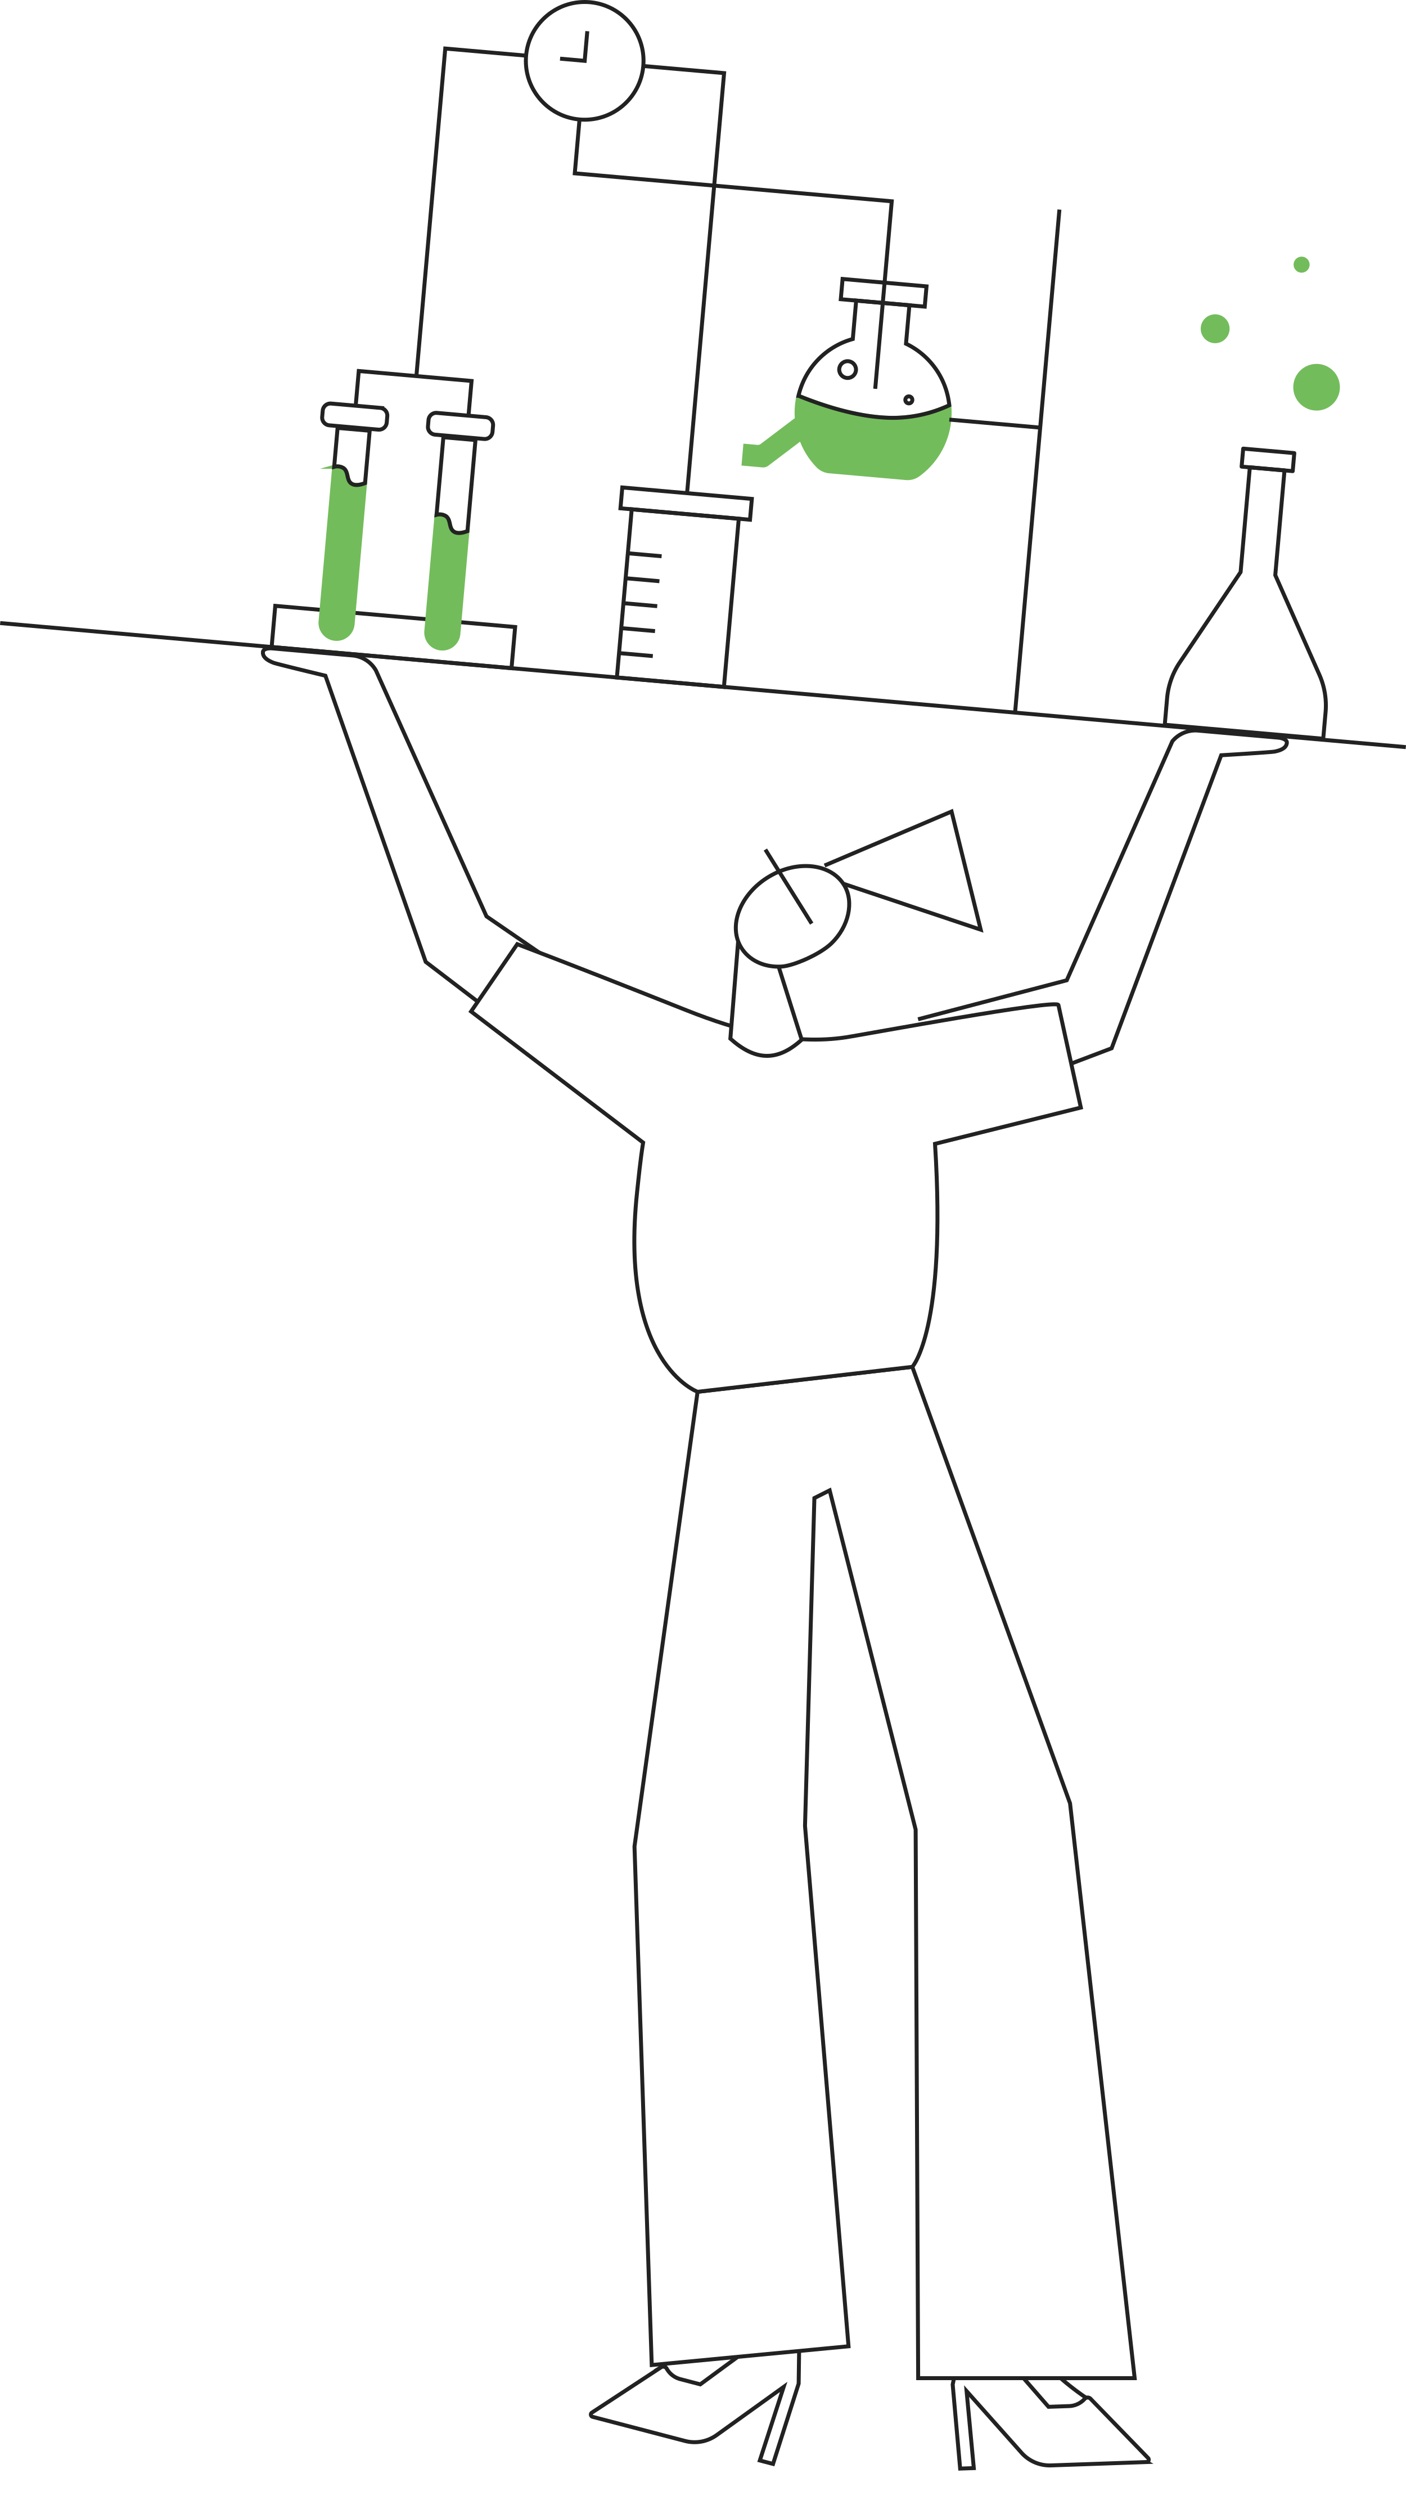 <svg xmlns="http://www.w3.org/2000/svg" xmlns:xlink="http://www.w3.org/1999/xlink" width="356.088" height="632.902" viewBox="0 0 356.088 632.902">
  <defs>
    <filter id="Path_474" x="237.778" y="573.139" width="45.746" height="49.816" filterUnits="userSpaceOnUse">
      <feOffset dx="5" dy="5" input="SourceAlpha"/>
      <feGaussianBlur stdDeviation="2.5" result="blur"/>
      <feFlood flood-opacity="0.078"/>
      <feComposite operator="in" in2="blur"/>
      <feComposite in="SourceGraphic"/>
    </filter>
    <filter id="Path_475" x="233.276" y="579.985" width="65.672" height="52.916" filterUnits="userSpaceOnUse">
      <feOffset dx="5" dy="5" input="SourceAlpha"/>
      <feGaussianBlur stdDeviation="2.5" result="blur-2"/>
      <feFlood flood-opacity="0.078"/>
      <feComposite operator="in" in2="blur-2"/>
      <feComposite in="SourceGraphic"/>
    </filter>
    <filter id="Path_476" x="157.621" y="566.761" width="46.211" height="50.02" filterUnits="userSpaceOnUse">
      <feOffset dx="5" dy="5" input="SourceAlpha"/>
      <feGaussianBlur stdDeviation="2.5" result="blur-3"/>
      <feFlood flood-opacity="0.078"/>
      <feComposite operator="in" in2="blur-3"/>
      <feComposite in="SourceGraphic"/>
    </filter>
    <filter id="Path_477" x="141.644" y="578.99" width="68.828" height="52.823" filterUnits="userSpaceOnUse">
      <feOffset dx="5" dy="5" input="SourceAlpha"/>
      <feGaussianBlur stdDeviation="2.5" result="blur-4"/>
      <feFlood flood-opacity="0.078"/>
      <feComposite operator="in" in2="blur-4"/>
      <feComposite in="SourceGraphic"/>
    </filter>
    <filter id="Broek" x="152.694" y="337.953" width="142.741" height="272.046" filterUnits="userSpaceOnUse">
      <feOffset dx="5" dy="5" input="SourceAlpha"/>
      <feGaussianBlur stdDeviation="2.5" result="blur-5"/>
      <feFlood flood-opacity="0.078"/>
      <feComposite operator="in" in2="blur-5"/>
      <feComposite in="SourceGraphic"/>
    </filter>
    <filter id="Path_478" x="111.123" y="230.888" width="170.704" height="129.43" filterUnits="userSpaceOnUse">
      <feOffset dx="5" dy="5" input="SourceAlpha"/>
      <feGaussianBlur stdDeviation="2.5" result="blur-6"/>
      <feFlood flood-opacity="0.078"/>
      <feComposite operator="in" in2="blur-6"/>
      <feComposite in="SourceGraphic"/>
    </filter>
    <filter id="Hoofd" x="178.315" y="211.2" width="44.786" height="41.495" filterUnits="userSpaceOnUse">
      <feOffset dx="5" dy="5" input="SourceAlpha"/>
      <feGaussianBlur stdDeviation="2.5" result="blur-7"/>
      <feFlood flood-opacity="0.078"/>
      <feComposite operator="in" in2="blur-7"/>
      <feComposite in="SourceGraphic"/>
    </filter>
  </defs>
  <g id="_3_chapter_character._2" data-name="3 chapter character. 2" transform="translate(-118.155 -87.096)">
    <g id="Layer_1" data-name="Layer 1" transform="translate(118.199 87.596)">
      <g id="Group_618" data-name="Group 618">
        <line id="Line_56" data-name="Line 56" x2="356" y2="31.399" transform="translate(0 157.221)" fill="none" stroke="#222" stroke-miterlimit="10" stroke-width="1"/>
        <rect id="Rectangle_972" data-name="Rectangle 972" width="60.986" height="10.459" transform="translate(69.673 152.866) rotate(5.04)" fill="none" stroke="#222" stroke-miterlimit="10" stroke-width="1"/>
        <path id="Path_460" data-name="Path 460" d="M229.516,236.793l-3.153,35.751a4.079,4.079,0,0,1-8.126-.717l3.454-39.165a2.985,2.985,0,0,1,2.4.348c1.273.951.679,2.933,1.906,3.843C226.643,237.341,227.73,237.462,229.516,236.793Z" transform="translate(-137.101 -114.994)" fill="#73bc5b" stroke="#73bc5b" stroke-miterlimit="10" stroke-width="1"/>
        <path id="Path_461" data-name="Path 461" d="M231.495,221.252l-1.17,13.267c-1.786.669-2.873.548-3.521.06-1.227-.911-.633-2.893-1.906-3.843a2.985,2.985,0,0,0-2.4-.348l.869-9.852Z" transform="translate(-137.91 -112.719)" fill="none" stroke="#222" stroke-miterlimit="10" stroke-width="1"/>
        <path id="Path_462" data-name="Path 462" d="M235.241,216.161l-.14,1.592a1.976,1.976,0,0,1-2.144,1.784l-12.4-1.093a1.975,1.975,0,0,1-1.8-2.132l.14-1.592a1.967,1.967,0,0,1,2.144-1.783l12.4,1.093A1.967,1.967,0,0,1,235.241,216.161Z" transform="translate(-137.202 -111.282)" fill="none" stroke="#222" stroke-miterlimit="10" stroke-width="1"/>
        <path id="Path_463" data-name="Path 463" d="M261.686,251.779l-2.29,25.959a4.079,4.079,0,1,1-8.126-.717l2.59-29.373a2.985,2.985,0,0,1,2.4.348c1.273.951.679,2.933,1.906,3.843C258.814,252.327,259.9,252.448,261.686,251.779Z" transform="translate(-143.344 -117.826)" fill="#73bc5b" stroke="#73bc5b" stroke-miterlimit="10" stroke-width="1"/>
        <path id="Path_464" data-name="Path 464" d="M264.328,224.165l-2.034,23.058c-1.786.669-2.873.548-3.521.06-1.227-.91-.633-2.893-1.906-3.843a2.984,2.984,0,0,0-2.4-.348l1.732-19.644Z" transform="translate(-143.952 -113.27)" fill="none" stroke="#222" stroke-miterlimit="10" stroke-width="1"/>
        <path id="Path_465" data-name="Path 465" d="M268.274,219.075l-.14,1.591a1.974,1.974,0,0,1-2.143,1.785l-12.4-1.094a1.974,1.974,0,0,1-1.8-2.132l.14-1.591a1.967,1.967,0,0,1,2.144-1.784l12.4,1.094A1.965,1.965,0,0,1,268.274,219.075Z" transform="translate(-143.445 -111.832)" fill="none" stroke="#222" stroke-miterlimit="10" stroke-width="1"/>
        <circle id="Ellipse_12" data-name="Ellipse 12" cx="14.901" cy="14.901" r="14.901" transform="translate(133.135)" fill="none" stroke="#222" stroke-miterlimit="10" stroke-width="1"/>
        <circle id="Ellipse_13" data-name="Ellipse 13" cx="5.407" cy="5.407" r="5.407" transform="translate(327.989 92.114)" fill="#73bc5b" stroke="#73bc5b" stroke-miterlimit="10" stroke-width="1"/>
        <circle id="Ellipse_14" data-name="Ellipse 14" cx="2.126" cy="2.126" r="2.126" transform="translate(212.498 90.927)" fill="none" stroke="#222" stroke-miterlimit="10" stroke-width="1"/>
        <rect id="Rectangle_973" data-name="Rectangle 973" width="27.215" height="42.741" transform="translate(159.947 128.421) rotate(5.04)" fill="none" stroke="#222" stroke-miterlimit="10" stroke-width="1"/>
        <rect id="Rectangle_974" data-name="Rectangle 974" width="32.935" height="5.294" transform="translate(157.562 122.896) rotate(5.04)" fill="none" stroke="#222" stroke-miterlimit="10" stroke-width="1"/>
        <line id="Line_57" data-name="Line 57" x2="8.41" y2="0.742" transform="translate(159.111 139.565)" fill="none" stroke="#222" stroke-miterlimit="10" stroke-width="1"/>
        <line id="Line_58" data-name="Line 58" x2="8.41" y2="0.742" transform="translate(158.554 145.882)" fill="none" stroke="#222" stroke-miterlimit="10" stroke-width="1"/>
        <line id="Line_59" data-name="Line 59" x2="8.41" y2="0.742" transform="translate(157.997 152.199)" fill="none" stroke="#222" stroke-miterlimit="10" stroke-width="1"/>
        <line id="Line_60" data-name="Line 60" x2="8.41" y2="0.742" transform="translate(157.44 158.516)" fill="none" stroke="#222" stroke-miterlimit="10" stroke-width="1"/>
        <line id="Line_61" data-name="Line 61" x2="8.41" y2="0.742" transform="translate(156.883 164.833)" fill="none" stroke="#222" stroke-miterlimit="10" stroke-width="1"/>
        <path id="Path_466" data-name="Path 466" d="M229.222,211.565,230,202.78l14.283,1.26,14.283,1.26-.775,8.785" transform="translate(-139.181 -109.364)" fill="none" stroke="#222" stroke-miterlimit="10" stroke-width="1"/>
        <path id="Path_467" data-name="Path 467" d="M248.173,185.047l7.313-82.919,20.464,1.8" transform="translate(-142.762 -90.342)" fill="none" stroke="#222" stroke-miterlimit="10" stroke-width="1"/>
        <path id="Path_468" data-name="Path 468" d="M319.033,107.583l20.464,1.8L330.119,215.72" transform="translate(-156.153 -91.373)" fill="none" stroke="#222" stroke-miterlimit="10" stroke-width="1"/>
        <path id="Path_469" data-name="Path 469" d="M402.461,216.547a19.287,19.287,0,0,1-7.9,13.956,4.547,4.547,0,0,1-3.059.84l-19.447-1.715a4.6,4.6,0,0,1-2.9-1.39,19.1,19.1,0,0,1-4.263-6.914l-8.551,6.474a1.682,1.682,0,0,1-1.178.34l-4.8-.423.4-4.541,3.06.27A1.728,1.728,0,0,0,355,223.1l8.843-6.694a19.007,19.007,0,0,1,.421-5.9c6.238,2.548,14.812,5.327,22.944,5.576a33.762,33.762,0,0,0,15.241-3.17A19.349,19.349,0,0,1,402.461,216.547Z" transform="translate(-162.074 -110.825)" fill="#73bc5b" stroke="#73bc5b" stroke-miterlimit="10" stroke-width="1"/>
        <path id="Path_470" data-name="Path 470" d="M405.687,207.3a33.762,33.762,0,0,1-15.241,3.17c-8.131-.249-16.705-3.028-22.944-5.576a19.413,19.413,0,0,1,13.749-14.366l.859-9.73,13.475,1.188-.858,9.731A19.437,19.437,0,0,1,405.687,207.3Z" transform="translate(-165.313 -105.211)" fill="none" stroke="#222" stroke-miterlimit="10" stroke-width="1"/>
        <rect id="Rectangle_975" data-name="Rectangle 975" width="5.148" height="21.342" transform="translate(212.9 75.245) rotate(-84.96)" fill="none" stroke="#222" stroke-miterlimit="10" stroke-width="1"/>
        <path id="Path_471" data-name="Path 471" d="M298.836,124.271l-1.2,13.631,80.275,7.08-4.186,47.464" transform="translate(-152.109 -94.527)" fill="none" stroke="#222" stroke-miterlimit="10" stroke-width="1"/>
        <line id="Line_62" data-name="Line 62" x2="23.016" y2="2.03" transform="translate(240.383 105.717)" fill="none" stroke="#222" stroke-miterlimit="10" stroke-width="1"/>
        <line id="Line_63" data-name="Line 63" x1="11.231" y2="127.338" transform="translate(257.036 52.553)" fill="none" stroke="#222" stroke-miterlimit="10" stroke-width="1"/>
        <g id="Group_617" data-name="Group 617" transform="translate(294.945 113.059)">
          <path id="Path_472" data-name="Path 472" d="M522.6,294.85l-.591,6.7-40.133-3.539.59-6.7a19.251,19.251,0,0,1,3.186-9.049l15.43-22.9h0l2.338-26.515,8.782.775-2.338,26.515h0l11.184,25.247A19.24,19.24,0,0,1,522.6,294.85Z" transform="translate(-481.872 -228.105)" fill="none" stroke="#222" stroke-linecap="round" stroke-linejoin="round" stroke-width="1"/>
          <rect id="Rectangle_976" data-name="Rectangle 976" width="12.989" height="4.576" transform="translate(19.869 0) rotate(5.04)" fill="none" stroke="#222" stroke-linecap="round" stroke-linejoin="round" stroke-width="1"/>
        </g>
        <path id="Path_473" data-name="Path 473" d="M299.939,96.714l-.662,7.506-6.236-.55" transform="translate(-151.241 -89.319)" fill="none" stroke="#222" stroke-miterlimit="10" stroke-width="1"/>
        <circle id="Ellipse_15" data-name="Ellipse 15" cx="0.887" cy="0.887" r="0.887" transform="translate(229.247 99.837)" fill="none" stroke="#222" stroke-miterlimit="10" stroke-width="1"/>
        <circle id="Ellipse_16" data-name="Ellipse 16" cx="3.155" cy="3.155" r="3.155" transform="translate(304.554 79.562)" fill="#73bc5b" stroke="#73bc5b" stroke-miterlimit="10" stroke-width="1"/>
        <circle id="Ellipse_17" data-name="Ellipse 17" cx="1.533" cy="1.533" r="1.533" transform="translate(328.073 64.964)" fill="#73bc5b" stroke="#73bc5b" stroke-miterlimit="10" stroke-width="1"/>
      </g>
    </g>
    <g id="Layer_2" data-name="Layer 2" transform="translate(184.746 251.208)">
      <g transform="matrix(1, 0, 0, 1, -66.59, -164.11)" filter="url(#Path_474)">
        <path id="Path_474-2" data-name="Path 474" d="M442.981,828.042l-14.371,3.074-8.532-17.1h-5.021l.414-9.22.023-.56.309-6.869h17.112l-2.3,12.311c3.56,6.748,12.92,12.976,13.739,13.52a.18.18,0,0,1,.057.032C445.284,824.353,444.36,827.743,442.981,828.042Z" transform="translate(-174.26 -221.23)" fill="#fff" stroke="#222" stroke-miterlimit="10" stroke-width="1"/>
      </g>
      <g transform="matrix(1, 0, 0, 1, -66.59, -164.11)" filter="url(#Path_475)">
        <path id="Path_475-2" data-name="Path 475" d="M458.56,841.062l-24.169.848A9.574,9.574,0,0,1,426.9,838.7L413,823.1l1.827,19.494-3.457.121-1.889-21.265,2.941-14.064a1.957,1.957,0,0,1,3.388-.886l13.371,15.338,4.57,5.24,5.235-.183a5.53,5.53,0,0,0,3.852-1.757l.078-.083a1.018,1.018,0,0,1,1.479-.013l14.57,15a.6.6,0,0,1-.409,1.018Z" transform="translate(-173.2 -222.83)" fill="#fff" stroke="#222" stroke-miterlimit="10" stroke-width="1"/>
      </g>
      <g transform="matrix(1, 0, 0, 1, -66.59, -164.11)" filter="url(#Path_476)">
        <path id="Path_476-2" data-name="Path 476" d="M317.834,819.71l14.212,3.74,9.319-16.68,5.015.234.015-9.23,0-.56.011-6.876-17.094-.8,1.719,12.405c-3.87,6.574-13.509,12.361-14.353,12.865a.186.186,0,0,0-.058.03C315.7,815.917,316.471,819.346,317.834,819.71Z" transform="translate(-155.58 -219.75)" fill="#fff" stroke="#222" stroke-miterlimit="10" stroke-width="1"/>
      </g>
      <g transform="matrix(1, 0, 0, 1, -66.59, -164.11)" filter="url(#Path_477)">
        <path id="Path_477-2" data-name="Path 477" d="M296.945,829.386l23.4,6.107A9.576,9.576,0,0,0,328.357,834l16.968-12.19-6.041,18.623,3.347.874,6.489-20.338.2-14.367a1.957,1.957,0,0,0-3.113-1.6l-16.4,12.046-5.6,4.116-5.068-1.323a5.536,5.536,0,0,1-3.376-2.556l-.058-.1a1.017,1.017,0,0,0-1.44-.337l-17.5,11.457a.6.6,0,0,0,.177,1.083Z" transform="translate(-151.85 -222.6)" fill="#fff" stroke="#222" stroke-miterlimit="10" stroke-width="1"/>
      </g>
      <g transform="matrix(1, 0, 0, 1, -66.59, -164.11)" filter="url(#Broek)">
        <path id="Broek-2" data-name="Broek" d="M326.1,513.746l-15.978,115.11,4.369,131.257,49.839-4.749L353.309,623.632l2.375-82.981,3.866-1.944,21.779,85.874.638,138.855H436.8l-16.368-145.5-39.947-110.5Z" transform="translate(-154.43 -166.44)" fill="#fff" stroke="#222" stroke-miterlimit="10" stroke-width="1"/>
      </g>
      <path id="Arm_rechts" data-name="Arm rechts" d="M404.283,388.079l37.66-9.869,26.736-60.49A7.6,7.6,0,0,1,475.2,315l20.3,1.791c.989.087,2.256.5,2.185,1.3s-.607,1.742-3.127,2.231c-.9.174-13.5.923-13.5.923l-27.745,74.172-51.4,19.5" transform="translate(-238.364 -294.177)" fill="#fff" stroke="#222" stroke-miterlimit="10" stroke-width="1"/>
      <path id="Arm_links" data-name="Arm links" d="M301.945,388.138l-45.074-30.955-27.987-62.217a7.6,7.6,0,0,0-5.944-3.824l-20.3-1.79c-.989-.088-2.309.1-2.38.9s.293,1.822,2.689,2.744c.856.329,13.128,3.271,13.128,3.271l25.4,72.433,46.631,35.621" transform="translate(-200.253 -289.332)" fill="#fff" stroke="#222" stroke-miterlimit="10" stroke-width="1"/>
      <g transform="matrix(1, 0, 0, 1, -66.59, -164.11)" filter="url(#Path_478)">
        <path id="Path_478-2" data-name="Path 478" d="M413.515,416.862l-5.677-25.953c-.351-1.6-49.526,7.514-53.657,8.147-13.8,2.115-27.538-1.662-40.467-6.789-14.293-5.669-28.555-11.311-42.938-16.768l-11.691,17.041,43.574,33.181c-.727,4.593-1.144,8.949-1.519,12.438-4.671,43.552,15.314,50.653,15.314,50.653L370.84,482.5s8.727-9.422,5.745-56.456Z" transform="translate(-144.78 -141.5)" fill="#fff" stroke="#222" stroke-miterlimit="10" stroke-width="1" fill-rule="evenodd"/>
      </g>
      <g id="Hoofd-2" data-name="Hoofd" transform="translate(114.768 41.311)">
        <path id="Path_479" data-name="Path 479" d="M376.822,357.362l38.361,12.818L407.8,340.27l-32.161,13.67" transform="translate(-348.165 -340.27)" fill="#fff" stroke="#222" stroke-miterlimit="10" stroke-width="1" fill-rule="evenodd"/>
        <path id="Nek" d="M364.29,404.672c-6.35,5.762-11.941,5.21-18.068-.266l2.324-29.036h6.488Z" transform="translate(-342.606 -346.903)" fill="#fff" stroke="#222" stroke-miterlimit="10" stroke-width="1" fill-rule="evenodd"/>
        <g transform="matrix(1, 0, 0, 1, -181.36, -205.42)" filter="url(#Hoofd)">
          <path id="Hoofd-3" data-name="Hoofd" d="M353.417,376.553c-4.384.279-8.319-1.518-10.332-4.871-3.323-5.535-.162-13.536,7.058-17.87s15.768-3.36,19.09,2.175c2.538,4.228,1.118,10.5-3.259,14.707C363,373.555,356.31,376.37,353.417,376.553Z" transform="translate(-160.41 -136.89)" fill="#fff" stroke="#222" stroke-miterlimit="10" stroke-width="1" fill-rule="evenodd"/>
        </g>
        <line id="Line_64" data-name="Line 64" x2="11.732" y2="18.745" transform="translate(12.479 9.632)" fill="#fff" stroke="#222" stroke-miterlimit="10" stroke-width="1"/>
      </g>
    </g>
  </g>
</svg>
